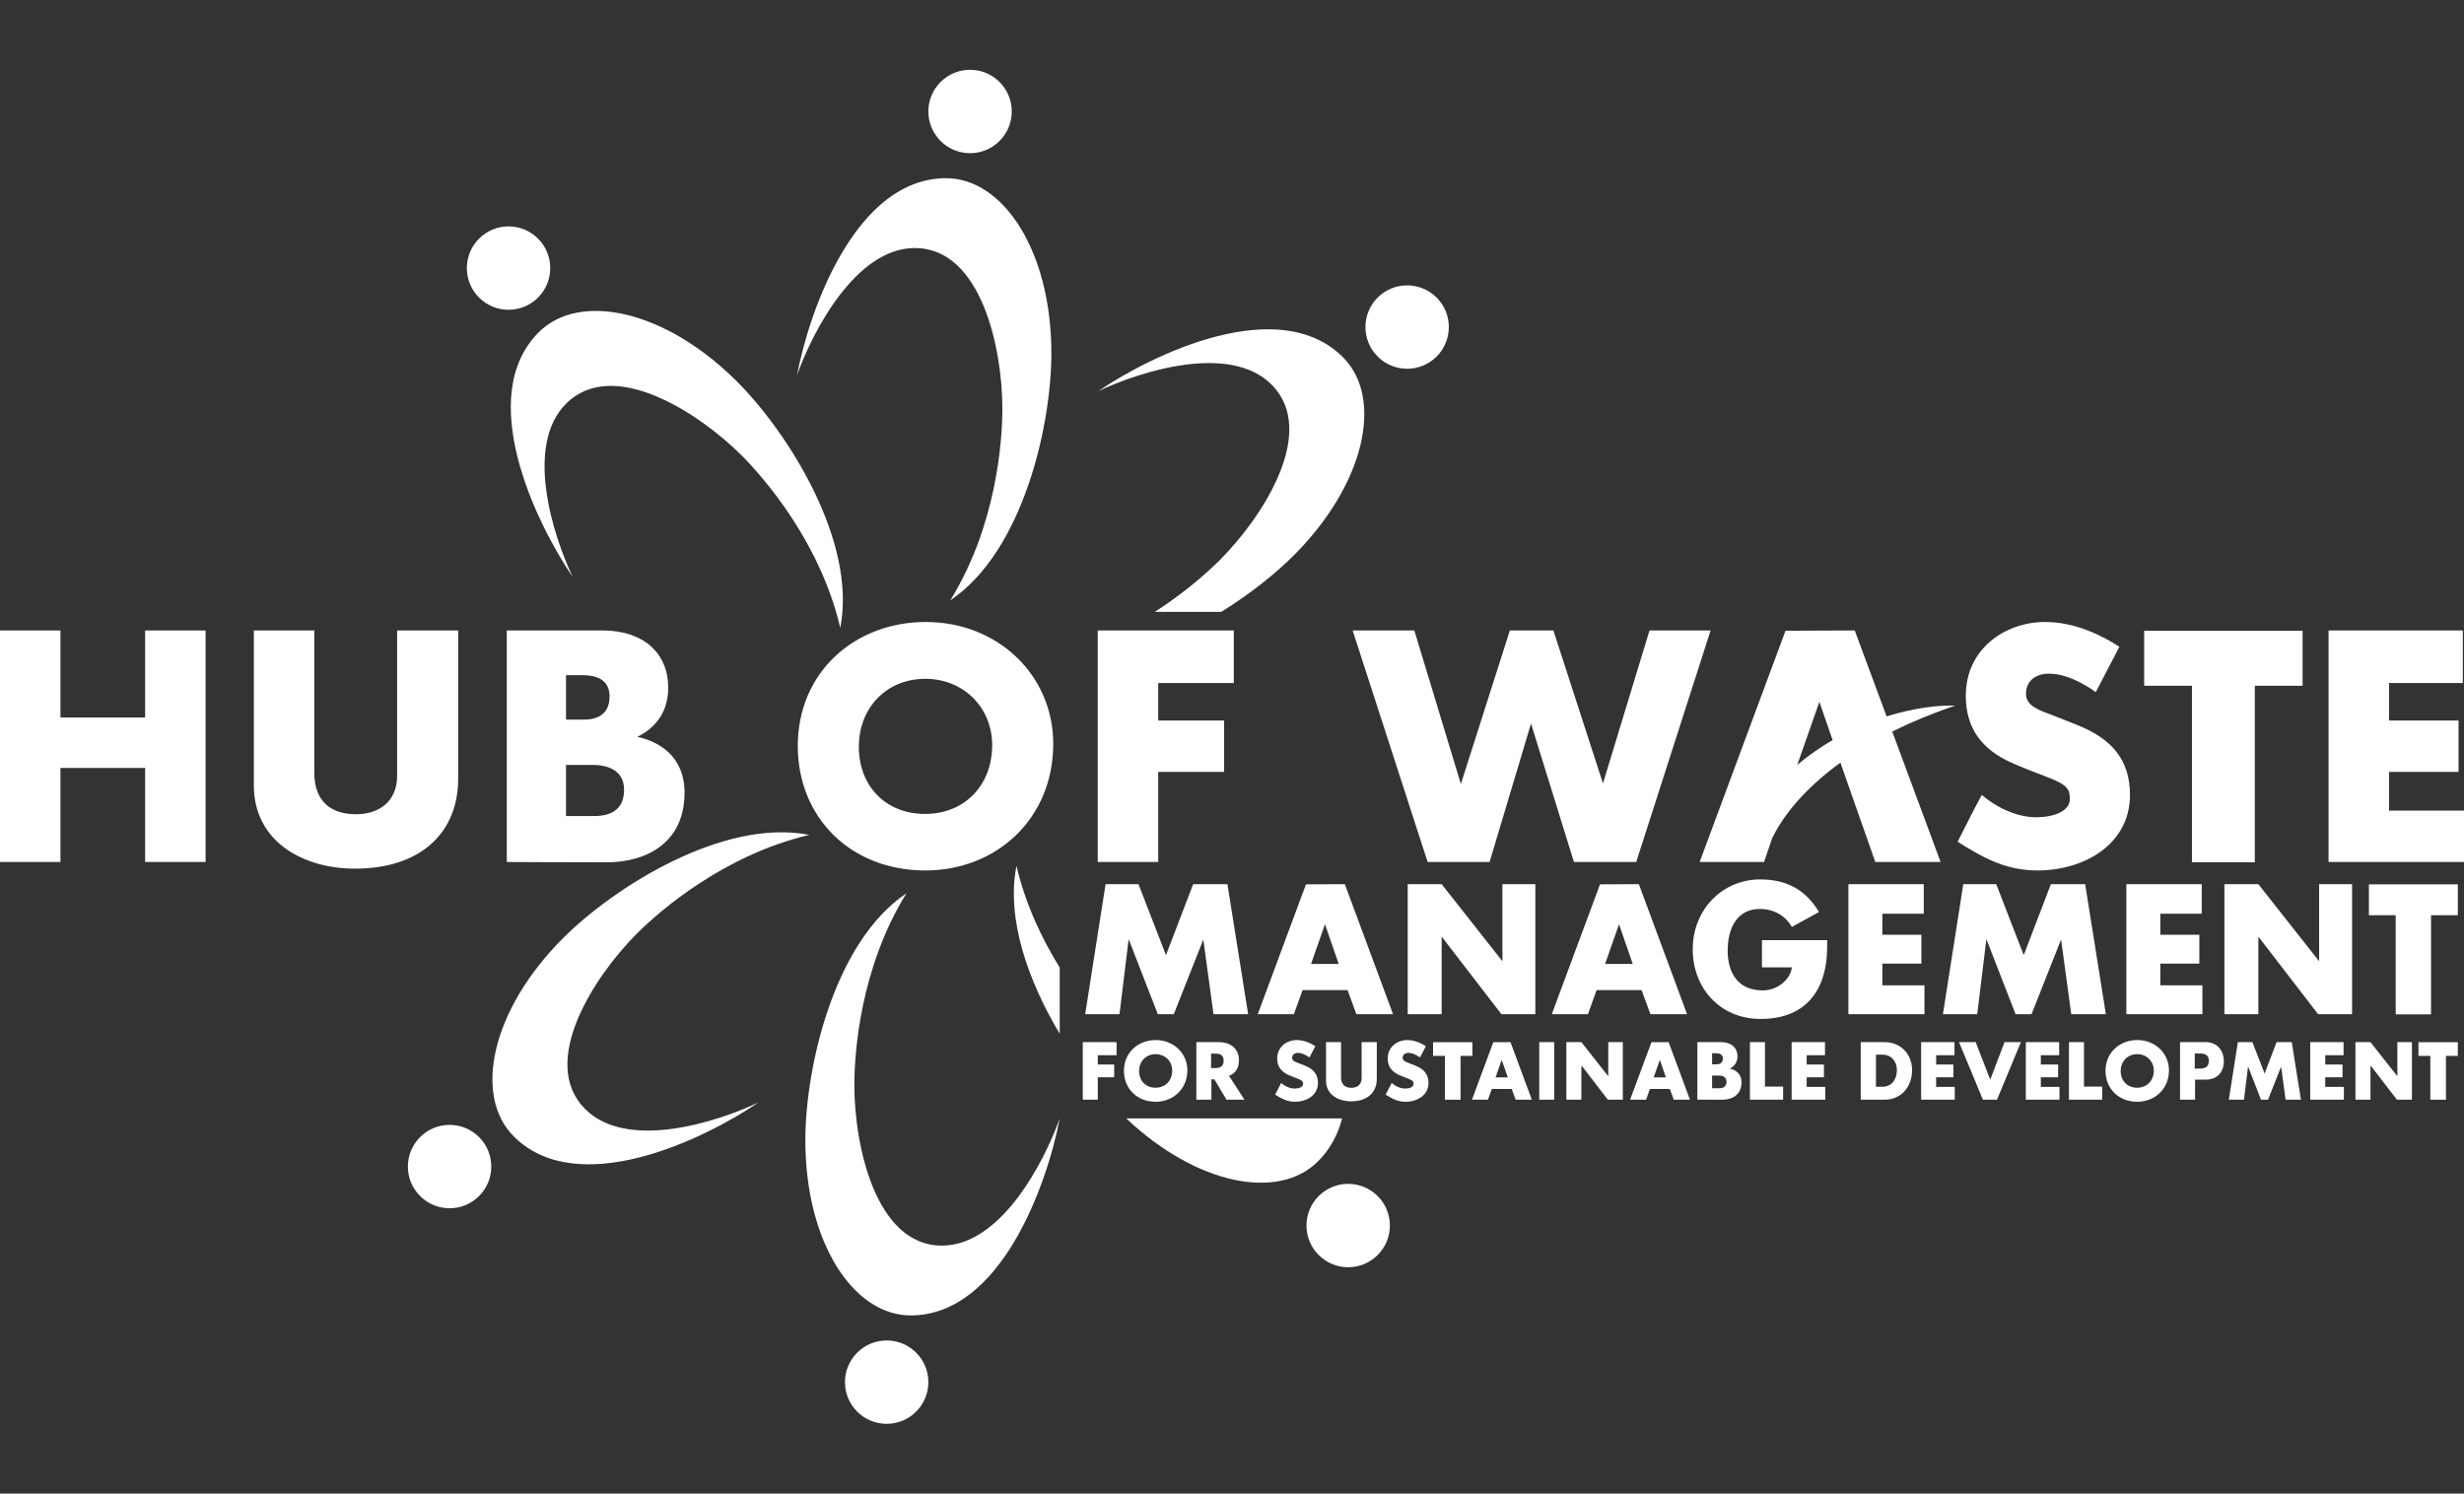 <svg width="160" height="97" viewBox="0 0 160 97" fill="none" xmlns="http://www.w3.org/2000/svg">
<rect x="0" y="0" width="160" height="97" fill="#333333" stroke="none"/>
<path fill-rule="evenodd" clip-rule="evenodd" d="M65.699 7.24C65.699 8.736 64.486 9.948 62.991 9.948C61.495 9.948 60.283 8.736 60.283 7.24C60.283 5.745 61.495 4.533 62.991 4.533C64.486 4.533 65.699 5.745 65.699 7.24ZM61.434 11.573C55.585 11.573 52.566 20.08 51.754 24.367C52.747 21.569 55.558 16.108 59.403 16.108C63.736 16.108 65.09 22.675 65.09 26.533C65.09 28.7 64.683 34.183 61.705 38.989C66.443 35.807 68.271 27.616 68.271 22.945C68.271 16.311 65.15 11.573 61.434 11.573ZM54.868 89.76C54.868 88.264 56.08 87.052 57.575 87.052C59.071 87.052 60.283 88.264 60.283 89.76C60.283 91.255 59.071 92.467 57.575 92.467C56.08 92.467 54.868 91.255 54.868 89.76ZM59.132 85.427C64.981 85.427 68 76.92 68.812 72.633C67.82 75.431 65.008 80.892 61.163 80.892C56.831 80.892 55.477 74.325 55.477 70.467C55.477 68.301 55.883 62.817 58.861 58.011C54.123 61.193 52.295 69.384 52.295 74.055C52.295 80.689 55.416 85.427 59.132 85.427Z" fill="white"/>
<path fill-rule="evenodd" clip-rule="evenodd" d="M93.287 23.154C92.23 24.212 90.516 24.212 89.458 23.154C88.401 22.097 88.401 20.383 89.458 19.325C90.516 18.268 92.23 18.268 93.287 19.325C94.345 20.383 94.345 22.097 93.287 23.154ZM31.108 73.846C30.051 72.788 28.336 72.788 27.279 73.846C26.221 74.903 26.221 76.618 27.279 77.675C28.336 78.732 30.051 78.732 31.108 77.675C32.166 76.618 32.166 74.903 31.108 73.846ZM49.25 71.596C45.644 74.053 37.494 77.933 33.358 73.798C30.73 71.17 31.874 65.612 36.565 60.922C39.868 57.619 46.952 53.119 52.553 54.22C47.048 55.513 42.883 59.103 41.352 60.634C38.623 63.363 34.938 68.963 38.001 72.027C40.72 74.746 46.569 72.872 49.25 71.596ZM87.208 23.202C83.073 19.067 74.922 22.947 71.316 25.404C73.997 24.128 79.846 22.255 82.565 24.973C85.629 28.037 81.943 33.637 79.215 36.366C78.434 37.146 76.97 38.461 74.994 39.734H79.307C81.19 38.566 82.832 37.247 84.001 36.078C88.692 31.387 89.836 25.83 87.208 23.202Z" fill="white"/>
<path fill-rule="evenodd" clip-rule="evenodd" d="M34.938 19.325C35.995 18.268 35.995 16.553 34.938 15.496C33.88 14.438 32.166 14.438 31.108 15.496C30.051 16.553 30.051 18.268 31.108 19.325C32.166 20.383 33.88 20.383 34.938 19.325ZM37.187 37.467C34.73 33.861 30.85 25.71 34.986 21.575C37.613 18.947 43.171 20.091 47.862 24.782C51.165 28.085 55.664 35.169 54.563 40.77C53.271 35.265 49.681 31.1 48.149 29.569C45.421 26.84 39.82 23.154 36.757 26.218C34.038 28.937 35.911 34.786 37.187 37.467ZM85.629 81.504C84.572 80.447 84.572 78.732 85.629 77.675C86.687 76.618 88.401 76.618 89.459 77.675C90.516 78.732 90.516 80.447 89.459 81.504C88.401 82.562 86.687 82.562 85.629 81.504ZM85.581 75.425C86.382 74.624 86.882 73.673 87.151 72.633H73.132C77.729 76.975 83.033 77.974 85.581 75.425ZM66.004 56.23C66.597 58.756 67.673 61 68.813 62.836V67.135C66.8 63.77 65.319 59.714 66.004 56.23Z" fill="white"/>
<path d="M72.694 65.864H70.467L71.79 57.421H73.928L75.713 62.028L77.477 57.421H79.703L81.048 65.864H78.799L78.138 61.014L76.221 65.864H75.184L73.289 60.992L72.694 65.864Z" fill="white"/>
<path d="M84.02 65.864H81.672L84.803 57.432L87.327 57.421L90.457 65.864H88.076L87.503 64.299H84.582L84.02 65.864ZM86.037 60.022L85.133 62.601H86.93L86.037 60.022Z" fill="white"/>
<path d="M93.615 60.827V65.864H91.41V57.421H93.615L97.56 62.425V57.421H99.698V65.864H97.494L93.615 60.827Z" fill="white"/>
<path d="M103.114 65.864H100.766L103.896 57.432L106.42 57.421L109.55 65.864H107.17L106.596 64.299H103.676L103.114 65.864ZM105.131 60.022L104.227 62.601H106.023L105.131 60.022Z" fill="white"/>
<path d="M109.917 61.653C109.917 59.063 111.845 57.112 114.303 57.112C116 57.112 117.246 57.774 118.117 59.228L116.353 60.198C116.353 60.198 115.78 59.03 114.281 59.03C112.837 59.03 112.187 60.209 112.187 61.742C112.187 63.174 112.848 64.32 114.479 64.32C115.416 64.32 116.276 63.604 116.353 62.822H114.413V61.058H118.646C118.646 61.058 118.646 61.345 118.646 61.521C118.646 64.023 117.488 66.172 114.325 66.172C111.636 66.172 109.917 64.111 109.917 61.653Z" fill="white"/>
<path d="M120.027 65.864V57.421H124.92V59.339H122.231V60.705H124.766V62.579H122.231V63.99H124.964V65.864H120.027Z" fill="white"/>
<path d="M128.391 65.864H126.164L127.487 57.421H129.625L131.411 62.028L133.174 57.421H135.401L136.745 65.864H134.497L133.836 61.014L131.918 65.864H130.882L128.986 60.992L128.391 65.864Z" fill="white"/>
<path d="M138.075 65.864V57.421H142.969V59.339H140.279V60.705H142.814V62.579H140.279V63.99H143.013V65.864H138.075Z" fill="white"/>
<path d="M146.647 60.827V65.864H144.443V57.421H146.647L150.593 62.425V57.421H152.731V65.864H150.527L146.647 60.827Z" fill="white"/>
<path d="M155.565 65.875V59.438H153.824V57.432H159.599V59.438H157.858V65.875H155.565Z" fill="white"/>
<path d="M70.31 71.415V67.679H72.504V68.528H71.285V69.132H72.349V69.961H71.285V71.415H70.31Z" fill="white"/>
<path d="M72.983 69.542C72.983 68.347 73.909 67.543 75.045 67.543C76.216 67.543 77.103 68.406 77.103 69.508C77.103 70.717 76.186 71.551 75.04 71.551C73.831 71.551 72.983 70.693 72.983 69.542ZM75.04 68.46C74.416 68.46 73.968 68.923 73.968 69.557C73.968 70.191 74.402 70.639 75.036 70.639C75.669 70.639 76.118 70.181 76.118 69.527C76.118 68.928 75.66 68.46 75.04 68.46Z" fill="white"/>
<path d="M78.857 70.098H78.662V71.415H77.686V67.679C77.686 67.679 78.974 67.679 79.174 67.679C79.837 67.679 80.451 68.055 80.451 68.85C80.451 69.362 80.227 69.708 79.807 69.869C79.905 70.01 80.807 71.415 80.807 71.415H79.642C79.642 71.415 78.964 70.269 78.857 70.098ZM78.642 68.425V69.362H78.954C79.222 69.362 79.456 69.249 79.456 68.893C79.456 68.576 79.286 68.425 78.964 68.425H78.642Z" fill="white"/>
<path d="M82.935 68.733C82.935 67.987 83.554 67.543 84.217 67.543C84.7 67.543 85.144 67.767 85.412 67.943L85.032 68.674C85.032 68.674 84.642 68.377 84.281 68.377C84.042 68.377 83.905 68.508 83.905 68.703C83.905 68.903 84.135 68.972 84.33 69.045C84.447 69.088 84.637 69.166 84.734 69.206C85.295 69.43 85.583 69.771 85.583 70.332C85.583 71.132 84.842 71.551 84.091 71.551C83.564 71.551 83.193 71.332 82.803 71.088C82.803 71.088 83.111 70.473 83.193 70.332C83.374 70.493 83.715 70.693 84.071 70.693C84.344 70.693 84.612 70.6 84.612 70.4C84.612 70.244 84.588 70.171 84.222 70.034C84.105 69.991 83.827 69.883 83.666 69.81C83.193 69.596 82.935 69.259 82.935 68.733Z" fill="white"/>
<path d="M86.105 67.679H87.081C87.081 67.679 87.081 69.215 87.081 69.971C87.081 70.469 87.383 70.644 87.754 70.644C88.11 70.644 88.417 70.454 88.417 70.02C88.417 69.264 88.417 68.44 88.417 67.679H89.402C89.402 67.679 89.402 69.23 89.402 70.069C89.402 70.922 88.822 71.522 87.734 71.522C86.91 71.522 86.105 71.093 86.105 70.176C86.105 69.313 86.105 67.679 86.105 67.679Z" fill="white"/>
<path d="M90.111 68.733C90.111 67.987 90.73 67.543 91.394 67.543C91.876 67.543 92.32 67.767 92.588 67.943L92.208 68.674C92.208 68.674 91.818 68.377 91.457 68.377C91.218 68.377 91.081 68.508 91.081 68.703C91.081 68.903 91.311 68.972 91.506 69.045C91.623 69.088 91.813 69.166 91.91 69.206C92.471 69.43 92.759 69.771 92.759 70.332C92.759 71.132 92.018 71.551 91.267 71.551C90.74 71.551 90.37 71.332 89.979 71.088C89.979 71.088 90.287 70.473 90.37 70.332C90.55 70.493 90.891 70.693 91.247 70.693C91.52 70.693 91.788 70.6 91.788 70.4C91.788 70.244 91.764 70.171 91.398 70.034C91.281 69.991 91.003 69.883 90.843 69.81C90.37 69.596 90.111 69.259 90.111 68.733Z" fill="white"/>
<path d="M93.826 71.419V68.572H93.056V67.684H95.611V68.572H94.841V71.419H93.826Z" fill="white"/>
<path d="M96.621 71.415H95.583L96.967 67.684L98.084 67.679L99.469 71.415H98.416L98.162 70.722H96.87L96.621 71.415ZM97.514 68.83L97.114 69.971H97.909L97.514 68.83Z" fill="white"/>
<path d="M100.926 71.415H99.951V67.679H100.926V71.415Z" fill="white"/>
<path d="M102.687 69.186V71.415H101.712V67.679H102.687L104.432 69.893V67.679H105.378V71.415H104.403L102.687 69.186Z" fill="white"/>
<path d="M106.889 71.415H105.851L107.236 67.684L108.352 67.679L109.737 71.415H108.684L108.43 70.722H107.138L106.889 71.415ZM107.782 68.83L107.382 69.971H108.177L107.782 68.83Z" fill="white"/>
<path d="M110.219 71.415V67.679C110.219 67.679 111.165 67.679 111.765 67.679C112.433 67.679 112.823 68.055 112.823 68.601C112.823 68.967 112.647 69.235 112.325 69.396C112.662 69.469 113.086 69.698 113.086 70.298C113.086 71.097 112.481 71.419 111.828 71.419C111.204 71.419 110.219 71.415 110.219 71.415ZM111.175 69.849V70.673H111.628C111.877 70.673 112.111 70.585 112.111 70.249C112.111 69.942 111.857 69.849 111.609 69.849H111.175ZM111.175 68.401V69.118H111.462C111.677 69.118 111.877 69.035 111.877 68.742C111.877 68.469 111.657 68.401 111.443 68.401H111.175Z" fill="white"/>
<path d="M115.787 71.415H113.632V67.679H114.607V70.566H115.787V71.415Z" fill="white"/>
<path d="M116.34 71.415V67.679H118.506V68.528H117.316V69.132H118.437V69.961H117.316V70.585H118.525V71.415H116.34Z" fill="white"/>
<path d="M120.826 71.415V67.679C120.826 67.679 121.796 67.679 122.386 67.679C123.391 67.679 124.161 68.425 124.161 69.503C124.161 70.595 123.435 71.415 122.396 71.415C121.811 71.415 120.826 71.415 120.826 71.415ZM121.816 68.494V70.576H122.245C122.82 70.576 123.176 70.117 123.176 69.488C123.176 68.918 122.796 68.494 122.274 68.494H121.816Z" fill="white"/>
<path d="M124.749 71.415V67.679H126.914V68.528H125.724V69.132H126.845V69.961H125.724V70.585H126.933V71.415H124.749Z" fill="white"/>
<path d="M127.209 67.679H128.291L129.237 70.117L130.164 67.679H131.227L129.676 71.415H128.76L127.209 67.679Z" fill="white"/>
<path d="M131.547 71.415V67.679H133.712V68.528H132.522V69.132H133.644V69.961H132.522V70.585H133.732V71.415H131.547Z" fill="white"/>
<path d="M136.504 71.415H134.349V67.679H135.324V70.566H136.504V71.415Z" fill="white"/>
<path d="M136.722 69.542C136.722 68.347 137.648 67.543 138.785 67.543C139.955 67.543 140.842 68.406 140.842 69.508C140.842 70.717 139.926 71.551 138.78 71.551C137.57 71.551 136.722 70.693 136.722 69.542ZM138.78 68.46C138.155 68.46 137.707 68.923 137.707 69.557C137.707 70.191 138.141 70.639 138.775 70.639C139.409 70.639 139.857 70.181 139.857 69.527C139.857 68.928 139.399 68.46 138.78 68.46Z" fill="white"/>
<path d="M142.536 70.112V71.415H141.561V67.679C141.561 67.679 142.639 67.679 143.229 67.679C143.892 67.679 144.404 68.133 144.404 68.933C144.404 69.693 143.892 70.112 143.258 70.112C142.985 70.112 142.536 70.112 142.536 70.112ZM142.517 68.416V69.396H142.858C143.155 69.396 143.433 69.303 143.433 68.893C143.433 68.523 143.19 68.416 142.868 68.416H142.517Z" fill="white"/>
<path d="M145.715 71.415H144.73L145.315 67.679H146.261L147.051 69.718L147.831 67.679H148.816L149.411 71.415H148.416L148.124 69.269L147.275 71.415H146.817L145.978 69.259L145.715 71.415Z" fill="white"/>
<path d="M150.015 71.415V67.679H152.18V68.528H150.99V69.132H152.112V69.961H150.99V70.585H152.2V71.415H150.015Z" fill="white"/>
<path d="M153.927 69.186V71.415H152.952V67.679H153.927L155.673 69.893V67.679H156.619V71.415H155.644L153.927 69.186Z" fill="white"/>
<path d="M157.813 71.419V68.572H157.043V67.684H159.598V68.572H158.827V71.419H157.813Z" fill="white"/>
<path fill-rule="evenodd" clip-rule="evenodd" d="M60.108 40.393C55.534 40.393 51.804 43.632 51.804 48.442C51.804 53.075 55.22 56.53 60.089 56.53C64.702 56.53 68.392 53.173 68.392 48.304C68.392 43.868 64.82 40.393 60.108 40.393ZM55.77 48.501C55.77 45.949 57.576 44.084 60.089 44.084C62.582 44.084 64.427 45.968 64.427 48.383C64.427 51.014 62.621 52.859 60.069 52.859C57.517 52.859 55.77 51.053 55.77 48.501ZM4.57764e-05 40.943V55.98H3.926V49.875H9.423V55.98H13.349V40.943H9.423V46.596H3.926V40.943H4.57764e-05ZM20.409 40.943H16.483V50.994C16.483 54.684 19.722 56.412 23.04 56.412C27.417 56.412 29.753 53.997 29.753 50.562V40.943H25.788V50.366C25.788 52.113 24.551 52.878 23.118 52.878C21.626 52.878 20.409 52.172 20.409 50.169V40.943ZM32.908 55.98V40.943H39.131C41.82 40.943 43.391 42.454 43.391 44.653C43.391 46.125 42.684 47.205 41.389 47.853C42.743 48.147 44.451 49.07 44.451 51.485C44.451 54.704 42.017 56 39.386 56C36.873 56 32.908 55.98 32.908 55.98ZM36.755 49.678V52.996H38.581C39.582 52.996 40.525 52.643 40.525 51.288C40.525 50.051 39.504 49.678 38.503 49.678H36.755ZM36.755 43.848V46.734H37.914C38.778 46.734 39.582 46.4 39.582 45.222C39.582 44.123 38.699 43.848 37.835 43.848H36.755ZM71.282 55.98V40.943H80.116V44.358H75.208V46.793H79.488V50.13H75.208V55.98H71.282ZM91.839 40.943H87.834L92.703 55.98H96.727L99.417 46.989L102.204 55.98H106.248L111.078 40.943H107.112L104.089 50.876L100.869 40.943H98.043L94.862 50.915L91.839 40.943ZM114.548 55.98H110.367L115.942 40.962L120.438 40.943L122.507 46.524C124.377 45.941 126.001 45.784 126.962 45.826C125.43 46.343 124.072 46.912 122.873 47.51L126.013 55.98H121.773L119.731 50.169L119.509 49.528C117.068 51.296 115.71 53.1 115.07 54.452L114.643 55.703L114.642 55.709C114.642 55.708 114.642 55.706 114.643 55.704L114.548 55.98ZM116.705 49.673C117.455 49.044 118.228 48.512 119.002 48.063L118.141 45.576L116.705 49.673ZM132.813 40.393C130.143 40.393 127.65 42.179 127.65 45.183C127.65 47.303 128.691 48.658 130.595 49.522C131.243 49.816 132.362 50.248 132.833 50.425C134.305 50.974 134.403 51.269 134.403 51.897C134.403 52.702 133.323 53.075 132.224 53.075C130.791 53.075 129.417 52.27 128.691 51.622C128.357 52.191 127.12 54.665 127.12 54.665C128.69 55.647 130.182 56.53 132.303 56.53C135.326 56.53 138.31 54.842 138.31 51.622C138.31 49.364 137.152 47.99 134.894 47.087C134.794 47.047 134.669 46.997 134.531 46.941L134.53 46.941L134.529 46.94C134.128 46.778 133.615 46.571 133.265 46.439C133.206 46.417 133.146 46.395 133.087 46.373C132.347 46.101 131.557 45.81 131.557 45.065C131.557 44.28 132.106 43.75 133.068 43.75C134.521 43.75 136.091 44.947 136.091 44.947L137.623 42.003C136.543 41.296 134.757 40.393 132.813 40.393ZM142.334 56V44.535H139.232V40.962H149.519V44.535H146.417V56H142.334ZM151.205 40.943V55.98H160V52.643H155.131V50.13H159.647V46.793H155.131V44.358H159.922V40.943H151.205Z" fill="white"/>
</svg>
